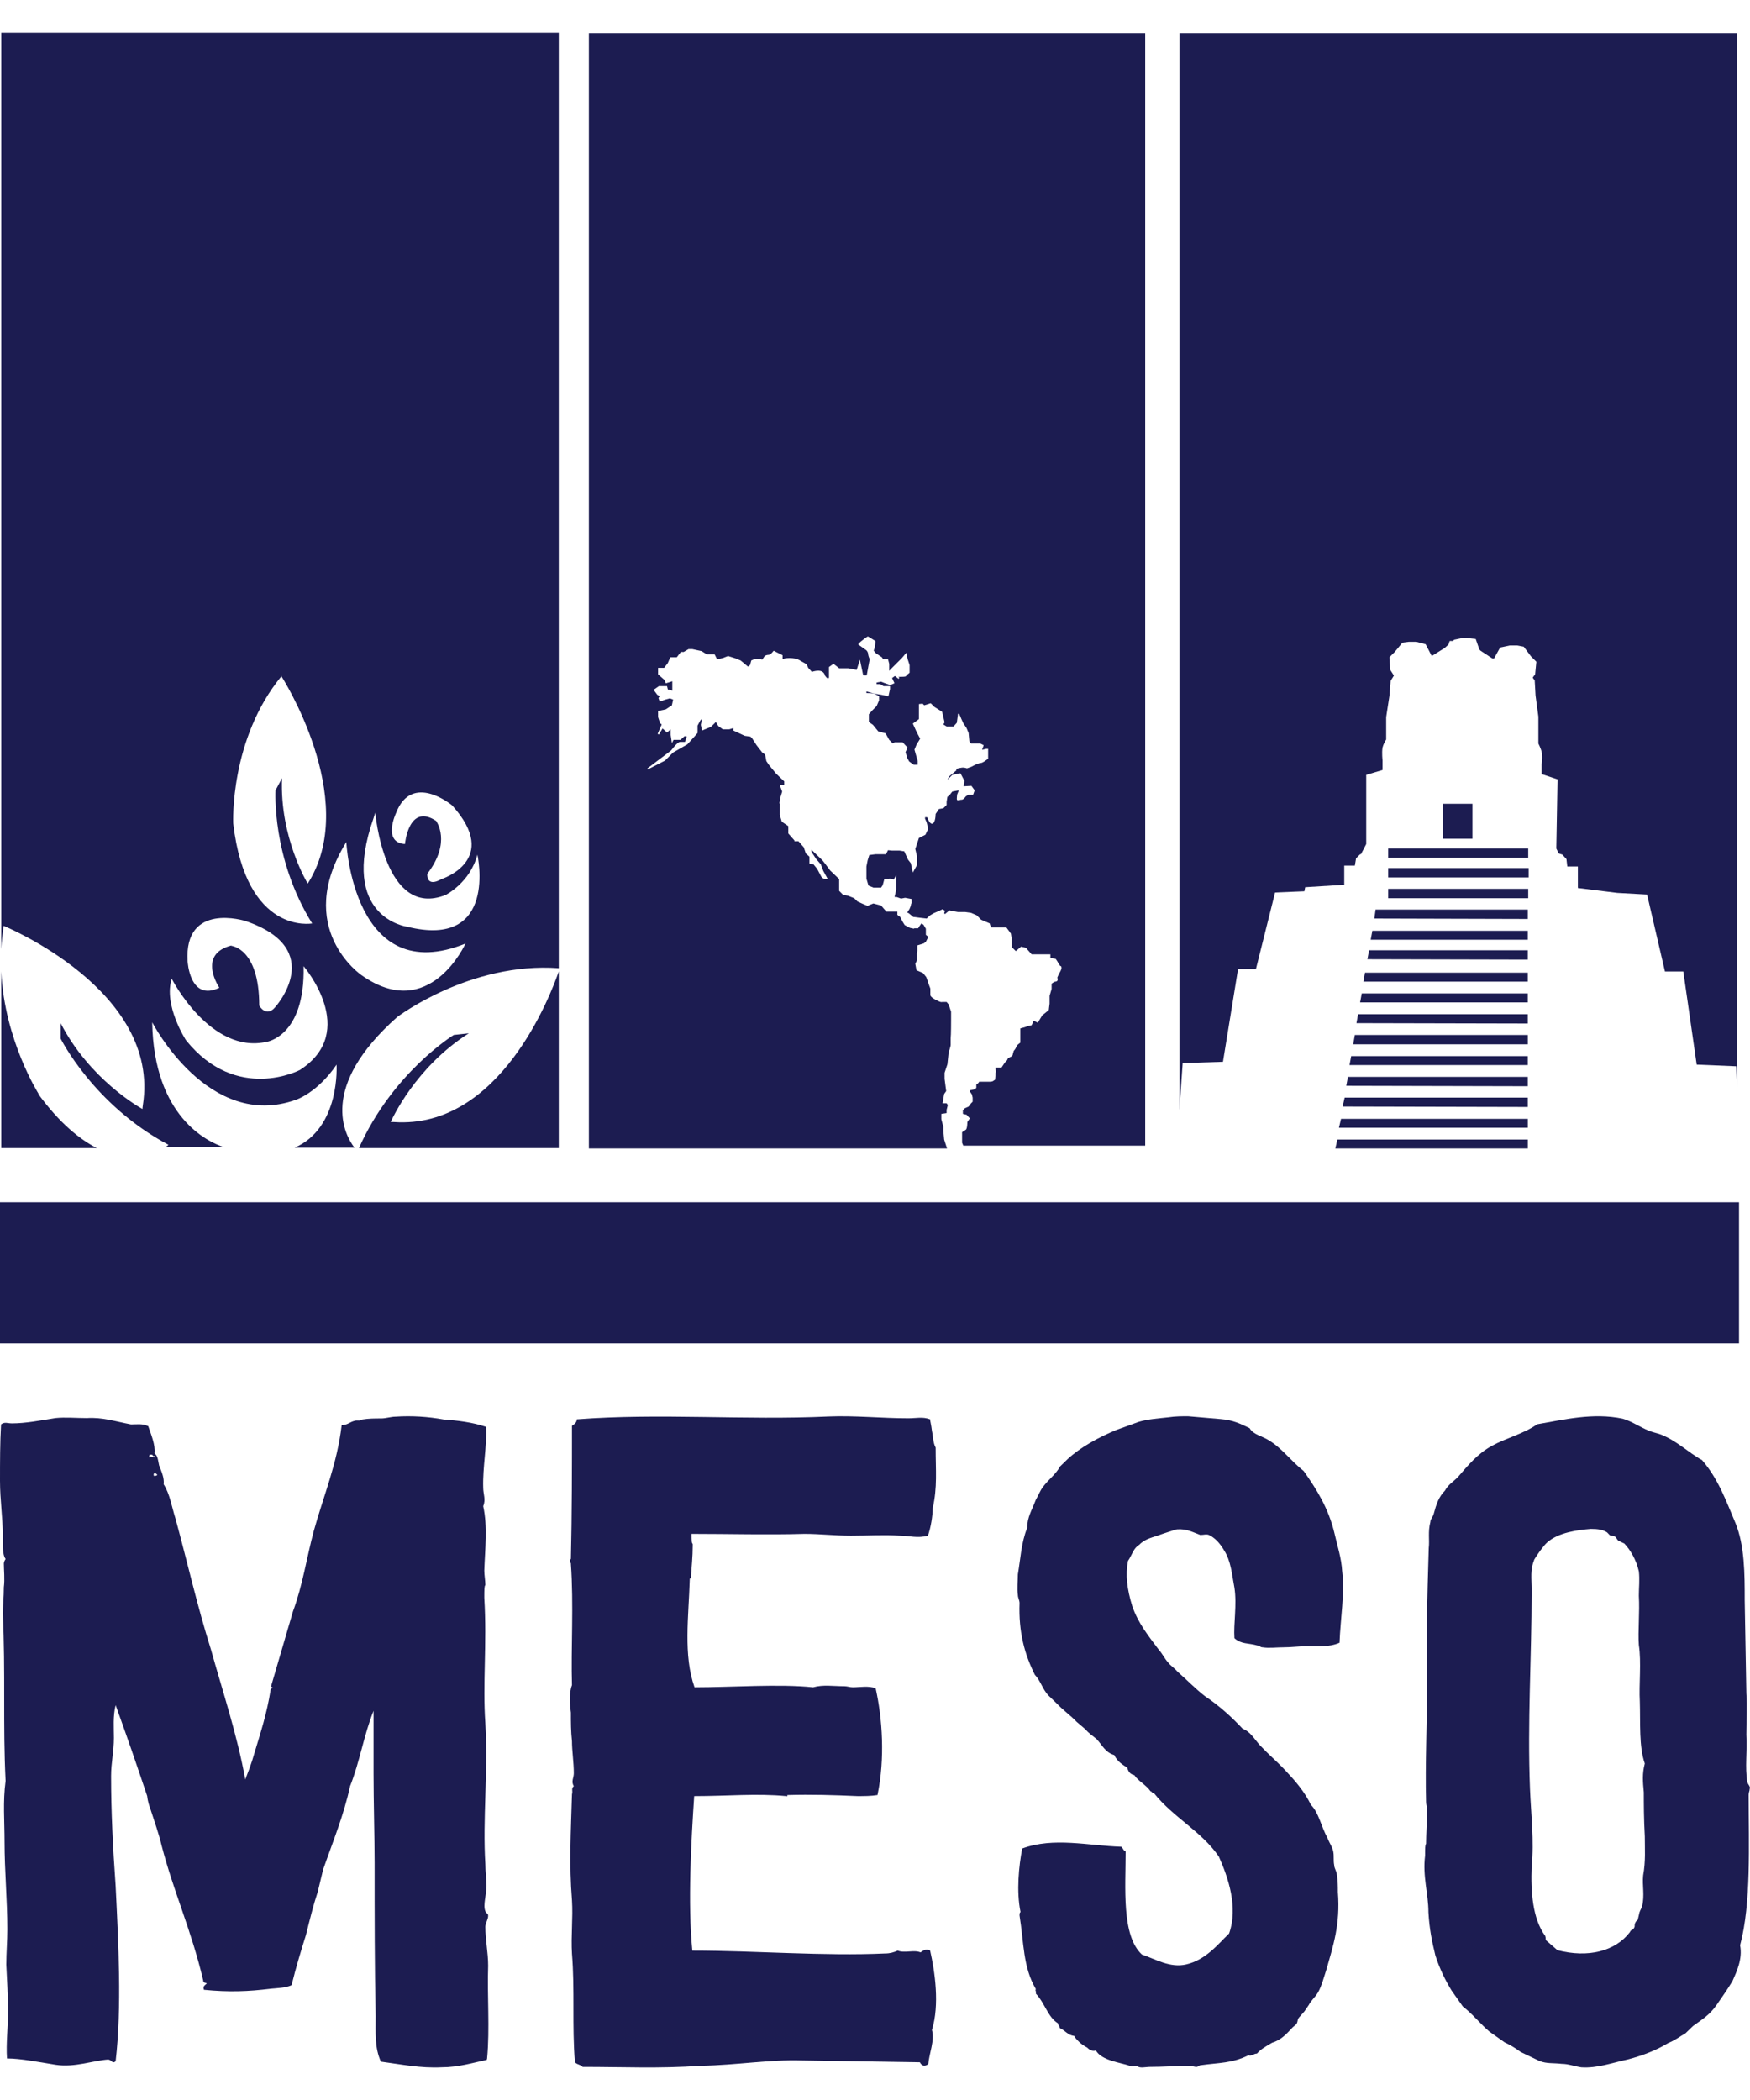 <svg width="50" height="60" viewBox="0 0 50 60" fill="none" xmlns="http://www.w3.org/2000/svg">
<path d="M49.686 34.349H0V38.384H49.686V34.349Z" fill="#1C1C51"/>
<path fill-rule="evenodd" clip-rule="evenodd" d="M32.755 0.942H16.825V32.814H27.058L26.976 32.558L26.953 32.314V32.197L26.895 31.977V31.825L27.046 31.802V31.709L27.081 31.57L27.046 31.523H26.93L26.976 31.256L27.034 31.174L26.988 30.825V30.651L27.069 30.407L27.104 30.07C27.104 30.07 27.162 29.895 27.162 29.86C27.162 29.849 27.162 29.825 27.162 29.814C27.162 29.767 27.162 29.721 27.162 29.663C27.174 29.581 27.174 29.151 27.174 29.151V28.907L27.104 28.698L27.046 28.628H26.918C26.918 28.628 26.895 28.651 26.767 28.581C26.592 28.5 26.581 28.442 26.581 28.43V28.244L26.546 28.151L26.465 27.918L26.372 27.802L26.185 27.721L26.151 27.535L26.197 27.442V27.244L26.209 27.163V27.011L26.395 26.953L26.453 26.907L26.523 26.767L26.453 26.709V26.535L26.383 26.418L26.325 26.384L26.267 26.465L26.232 26.523H26.116V26.535L25.999 26.511L25.848 26.43L25.79 26.337L25.72 26.198L25.639 26.139V26.046H25.325L25.174 25.872L24.953 25.814C24.953 25.814 24.802 25.872 24.79 25.884L24.651 25.825L24.499 25.756L24.406 25.663L24.232 25.593L24.092 25.57L23.976 25.453V25.256V25.116L23.72 24.872L23.581 24.686L23.499 24.581L23.185 24.279V24.337L23.313 24.535L23.453 24.698L23.523 24.884L23.651 25.116H23.627C23.546 25.139 23.465 25.058 23.465 25.046L23.348 24.825L23.244 24.698L23.127 24.674V24.477L23.023 24.384L22.965 24.209L22.813 24.035H22.697V24.011L22.523 23.814V23.604L22.337 23.477L22.278 23.279V22.953H22.267L22.302 22.767L22.348 22.616L22.278 22.43H22.406V22.325L22.174 22.104L21.965 21.849L21.895 21.744L21.86 21.558L21.778 21.5L21.616 21.291L21.488 21.093L21.441 21.046L21.278 21.023L20.953 20.872V20.802L20.837 20.837H20.651L20.523 20.744L20.453 20.628L20.313 20.767L20.058 20.872L20.023 20.709L20.058 20.535L20.011 20.581L19.93 20.732V20.942L19.86 21.023L19.639 21.267L19.232 21.5L18.999 21.732L18.499 21.988V21.953L19.174 21.442C19.22 21.384 19.36 21.198 19.43 21.198C19.476 21.198 19.546 21.198 19.569 21.198L19.616 21.07V21.035H19.558L19.441 21.139H19.244L19.197 21.232L19.162 21V20.837L19.058 20.93L18.93 20.814L18.825 20.988L18.79 20.965L18.906 20.698L18.86 20.663L18.802 20.488V20.314L19.023 20.267L19.197 20.151L19.232 19.988L19.139 19.953L19.011 19.988L18.848 20.046L18.813 19.942L18.848 19.895L18.778 19.849L18.674 19.709L18.825 19.604H19.058L19.081 19.698L19.209 19.732V19.523V19.465L19.023 19.523L18.988 19.43L18.802 19.267V19.081H18.976L19.081 18.942L19.151 18.779H19.337L19.453 18.628H19.534L19.674 18.546H19.778L20.046 18.604L20.197 18.698H20.418L20.488 18.837L20.651 18.802L20.802 18.744L21.023 18.814L21.162 18.872L21.372 19.046L21.43 19L21.465 18.872C21.465 18.872 21.546 18.825 21.627 18.825C21.685 18.825 21.755 18.837 21.778 18.849L21.848 18.744C21.848 18.744 21.895 18.709 21.965 18.709C22.011 18.709 22.069 18.639 22.104 18.593L22.36 18.721V18.825H22.383C22.383 18.825 22.43 18.802 22.558 18.802C22.79 18.802 22.872 18.884 22.895 18.895L23.046 18.977L23.092 19.081L23.197 19.198C23.197 19.198 23.278 19.163 23.383 19.163C23.534 19.163 23.569 19.279 23.569 19.302L23.627 19.372H23.685V19.058L23.813 18.965L23.976 19.093H24.232L24.476 19.139L24.569 18.849L24.662 19.291C24.662 19.291 24.744 19.314 24.767 19.291C24.767 19.291 24.767 19.291 24.767 19.279C24.778 19.221 24.837 18.884 24.848 18.837C24.837 18.814 24.802 18.721 24.802 18.674C24.802 18.639 24.767 18.593 24.755 18.581L24.511 18.407H24.534V18.384C24.558 18.36 24.627 18.302 24.674 18.267C24.72 18.232 24.767 18.198 24.79 18.186H24.802L25.011 18.314C25.011 18.314 25.011 18.395 24.999 18.453C24.999 18.5 24.965 18.57 24.965 18.593L25.023 18.663L25.197 18.779L25.232 18.837H25.372L25.406 18.965V19.163C25.418 19.163 25.43 19.139 25.441 19.128L25.558 19.011L25.767 18.802L25.895 18.651L25.93 18.825L25.988 19V19.221L25.918 19.279H25.895V19.302C25.895 19.325 25.872 19.337 25.755 19.337C25.697 19.337 25.674 19.337 25.662 19.337L25.697 19.36L25.674 19.395C25.674 19.395 25.639 19.372 25.627 19.36L25.569 19.314L25.488 19.372L25.558 19.523H25.546C25.546 19.523 25.453 19.581 25.395 19.558C25.348 19.546 25.197 19.488 25.174 19.477L25.046 19.5V19.546H25.151L25.244 19.604H25.43V19.686L25.383 19.895L25.174 19.849L25.011 19.825L24.755 19.756V19.802C24.755 19.802 24.941 19.802 24.988 19.825C25.034 19.849 25.104 19.884 25.104 19.884H25.116V20.011L25.046 20.174L24.918 20.302L24.825 20.407V20.628L24.941 20.709L25.092 20.895L25.302 20.953L25.406 21.139L25.511 21.244L25.558 21.209H25.79L25.93 21.36L25.872 21.488L25.918 21.651L25.976 21.756L26.104 21.849H26.22V21.744L26.127 21.418L26.185 21.279L26.29 21.104L26.197 20.93L26.081 20.674L26.255 20.546V20.116L26.36 20.104L26.406 20.151L26.592 20.093L26.697 20.198L26.918 20.337L26.988 20.639L26.953 20.698L27.046 20.756H27.244L27.337 20.651L27.372 20.395H27.406L27.465 20.535L27.523 20.663L27.616 20.802L27.674 20.942L27.697 21.186L27.744 21.244H28.011L28.104 21.291C28.104 21.291 28.081 21.372 28.058 21.418C28.092 21.418 28.127 21.407 28.174 21.395C28.185 21.395 28.197 21.395 28.209 21.395H28.232V21.674C28.22 21.686 28.081 21.802 28.011 21.802C27.965 21.802 27.813 21.872 27.755 21.907L27.627 21.953C27.627 21.953 27.569 21.93 27.511 21.93C27.476 21.93 27.372 21.953 27.325 21.965V22.011L27.116 22.186L27.069 22.279L27.209 22.139L27.441 22.093L27.558 22.314L27.534 22.418V22.465L27.755 22.453L27.848 22.581L27.802 22.709H27.662L27.592 22.756C27.592 22.756 27.534 22.849 27.476 22.849C27.465 22.849 27.441 22.849 27.418 22.86C27.418 22.86 27.372 22.872 27.348 22.86C27.348 22.86 27.337 22.837 27.337 22.825C27.337 22.767 27.348 22.709 27.348 22.698L27.395 22.581L27.209 22.616L27.127 22.721L27.069 22.767L27.046 22.907V23L26.953 23.093L26.825 23.116L26.732 23.256C26.732 23.349 26.709 23.535 26.627 23.535C26.558 23.535 26.511 23.395 26.488 23.349C26.465 23.349 26.441 23.349 26.43 23.349C26.43 23.349 26.43 23.372 26.43 23.395C26.488 23.5 26.499 23.593 26.499 23.604L26.523 23.674L26.441 23.849L26.255 23.942L26.151 24.256L26.197 24.453V24.721L26.081 24.93L26.023 24.663L25.941 24.558L25.837 24.325L25.697 24.302H25.476L25.372 24.291L25.313 24.407H25.011L24.837 24.43L24.79 24.581L24.755 24.756V25.104L24.813 25.302L24.953 25.36H25.174L25.22 25.291L25.267 25.116H25.406V25.104L25.534 25.128L25.604 25.011V25.43L25.558 25.628H25.616L25.744 25.674L25.86 25.651L26.046 25.686V25.814H26.034C26.034 25.825 26.023 25.895 25.988 25.965C25.965 26.011 25.941 26.046 25.918 26.07L25.965 26.093L26.092 26.198L26.278 26.221L26.476 26.244L26.558 26.163L26.674 26.093L26.837 26.023L26.93 25.977L26.999 26.023L26.976 26.093L26.999 26.116L27.127 26.011L27.244 26.035L27.372 26.058H27.581L27.744 26.081L27.906 26.151L28.034 26.279L28.278 26.384C28.278 26.384 28.302 26.5 28.337 26.5H28.755L28.883 26.674L28.906 26.825V27.058L29.023 27.174L29.174 27.046L29.313 27.081L29.476 27.267C29.476 27.267 29.558 27.267 29.639 27.267H30.011V27.372L30.162 27.395L30.209 27.465C30.209 27.465 30.278 27.593 30.302 27.604C30.313 27.604 30.325 27.604 30.325 27.628C30.348 27.674 30.278 27.791 30.255 27.825L30.209 27.93C30.209 27.93 30.232 27.988 30.209 28.023C30.209 28.023 30.185 28.046 30.162 28.046C30.116 28.046 30.069 28.093 30.046 28.104V28.256L29.988 28.453V28.674L29.965 28.86L29.778 29.011L29.651 29.221L29.534 29.163L29.476 29.291C29.36 29.314 29.278 29.349 29.278 29.349L29.151 29.384C29.151 29.477 29.151 29.57 29.151 29.57V29.791L29.092 29.837C29.092 29.837 29.058 29.86 29.034 29.918C29.011 29.977 28.976 30.011 28.965 30.023L28.941 30.104C28.941 30.104 28.941 30.174 28.872 30.198C28.825 30.221 28.802 30.232 28.802 30.232L28.767 30.302L28.709 30.36L28.616 30.5H28.441V30.477C28.441 30.477 28.441 30.535 28.441 30.546C28.441 30.546 28.453 30.581 28.453 30.616C28.453 30.628 28.453 30.651 28.441 30.651C28.441 30.651 28.441 30.663 28.441 30.686C28.441 30.779 28.43 30.837 28.43 30.849L28.36 30.895C28.36 30.895 28.325 30.907 28.267 30.907H27.976L27.953 30.942L27.895 30.988V31.035C27.895 31.035 27.895 31.058 27.895 31.07C27.895 31.093 27.86 31.116 27.825 31.128C27.767 31.139 27.732 31.151 27.72 31.151V31.198L27.767 31.267L27.79 31.36V31.477L27.744 31.523L27.674 31.616L27.569 31.663L27.511 31.721V31.802V31.825L27.616 31.849L27.709 31.953L27.639 32.058C27.639 32.058 27.639 32.256 27.592 32.279C27.558 32.302 27.499 32.337 27.488 32.349V32.651L27.523 32.732H32.72V0.942H32.755Z" fill="#1C1C51"/>
<path d="M27.907 31.523L27.884 31.325H27.919L27.942 31.523H27.907Z" fill="#1C1C51"/>
<path fill-rule="evenodd" clip-rule="evenodd" d="M0.035 0.93H15.965V27.663C13.43 27.477 11.349 29.058 11.349 29.058C9.081 31.07 9.86 32.442 10.128 32.791H8.419C9.733 32.221 9.616 30.419 9.616 30.419C9.07 31.221 8.465 31.419 8.465 31.419C5.954 32.325 4.349 29.209 4.349 29.209C4.395 31.907 5.93 32.628 6.407 32.779H4.721C4.779 32.744 4.814 32.709 4.814 32.709C2.674 31.57 1.733 29.674 1.733 29.674V29.233C2.558 30.837 3.988 31.64 4.07 31.686C4.07 31.686 4.07 31.651 4.081 31.581C4.605 28.291 0.105 26.453 0.105 26.453C0.07 26.674 0.047 26.895 0.035 27.116V0.93ZM10.244 32.802H15.965V27.756C15.744 28.395 14.291 32.267 11.256 32.058C11.198 32.058 11.174 32.058 11.163 32.058C11.198 31.977 11.872 30.488 13.395 29.523L12.965 29.57C12.965 29.57 11.221 30.64 10.256 32.802H10.244ZM1.093 31.256C1.698 32.081 2.267 32.547 2.767 32.802H0.035V27.756C0.128 29.721 1.105 31.256 1.105 31.256H1.093ZM13.314 26.953C10.093 28.267 9.895 24.058 9.895 24.058C8.372 26.523 10.326 27.86 10.326 27.86C12.279 29.244 13.302 26.953 13.302 26.953H13.314ZM6.616 27.012C5.616 27.267 6.267 28.221 6.267 28.221C5.419 28.628 5.36 27.465 5.36 27.465C5.256 25.756 7.012 26.314 7.012 26.314C9.372 27.116 7.86 28.779 7.86 28.779C7.605 29.081 7.407 28.733 7.407 28.733C7.407 27.081 6.605 27.023 6.605 27.023L6.616 27.012ZM4.907 27.965C4.907 27.965 6.012 30.128 7.616 29.767C7.616 29.767 8.721 29.616 8.674 27.605C8.674 27.605 10.279 29.465 8.57 30.57C8.57 30.57 6.767 31.523 5.314 29.721C5.314 29.721 4.663 28.721 4.907 27.965ZM10.721 23.209C10.721 23.209 10.977 26.267 12.733 25.57C12.733 25.57 13.43 25.221 13.64 24.419C13.64 24.419 14.244 27.128 11.628 26.477C11.628 26.477 9.674 26.221 10.674 23.372L10.721 23.221V23.209ZM12.477 23.465C11.674 22.919 11.57 24.116 11.57 24.116C10.919 24.07 11.314 23.233 11.314 23.233C11.768 22.047 12.919 23.012 12.919 23.012C14.326 24.57 12.616 25.116 12.616 25.116C12.163 25.372 12.209 24.965 12.209 24.965C12.907 24.058 12.465 23.465 12.465 23.465H12.477ZM8.047 19.314C6.558 21.116 6.663 23.523 6.663 23.523C7.035 26.733 8.919 26.384 8.919 26.384C7.756 24.512 7.872 22.581 7.872 22.581L8.058 22.233C7.988 23.93 8.791 25.244 8.791 25.244C8.791 25.244 8.802 25.233 8.837 25.174C10.268 22.791 8.047 19.326 8.035 19.314H8.047Z" fill="#1C1C51"/>
<path d="M43.663 25.395H39.663V25.663H43.663V25.395Z" fill="#1C1C51"/>
<path d="M43.675 24.803H39.663V25.07H43.675V24.803Z" fill="#1C1C51"/>
<path d="M39.163 26.849H43.651V26.593H39.21L39.163 26.849Z" fill="#1C1C51"/>
<path d="M39.267 26.244L43.651 26.256V25.988H39.302L39.267 26.244Z" fill="#1C1C51"/>
<path d="M43.652 32.558H38.211L38.152 32.814H39.397H43.652V32.558Z" fill="#1C1C51"/>
<path d="M33.815 30.372L34.942 30.337L35.373 27.686H35.884L36.431 25.5L37.268 25.465L37.291 25.349L38.407 25.279V24.732H38.71L38.745 24.523L38.861 24.407H38.884L39.035 24.116V22.139L39.501 22V21.721C39.501 21.721 39.477 21.511 39.501 21.36C39.524 21.267 39.57 21.186 39.605 21.128V20.488L39.698 19.884L39.733 19.453L39.826 19.302L39.721 19.139L39.698 18.779L39.849 18.628L40.07 18.36L40.256 18.337H40.466L40.733 18.407L40.907 18.744L41.28 18.511L41.384 18.418L41.419 18.314H41.512L41.547 18.279L41.826 18.221L42.163 18.256L42.268 18.558L42.303 18.593L42.64 18.814H42.687L42.861 18.5L43.14 18.442H43.349L43.535 18.477L43.745 18.756L43.896 18.907L43.861 19.267L43.791 19.36L43.849 19.442L43.873 19.872L43.954 20.477V21.244C43.954 21.244 44.024 21.384 44.047 21.477C44.082 21.628 44.047 21.837 44.047 21.837V22.116L44.501 22.267L44.466 24.244L44.535 24.384L44.64 24.418L44.756 24.546L44.78 24.756H45.082V25.372L46.21 25.511L47.059 25.558L47.57 27.756H48.094L48.477 30.418L49.605 30.465L49.629 31.081V0.942H33.698V31.709L33.791 30.372H33.815Z" fill="#1C1C51"/>
<path d="M42.07 22.965H41.221V23.965H42.07V22.965Z" fill="#1C1C51"/>
<path d="M43.663 24.244H39.663V24.511H43.663V24.244Z" fill="#1C1C51"/>
<path d="M39.069 27.407L43.651 27.418V27.151H39.116L39.069 27.407Z" fill="#1C1C51"/>
<path d="M38.361 31.616L43.651 31.628V31.36H38.419L38.361 31.616Z" fill="#1C1C51"/>
<path d="M38.465 31.023L43.651 31.035V30.768H38.512L38.465 31.023Z" fill="#1C1C51"/>
<path d="M38.256 32.221H43.652V31.966H38.315L38.256 32.221Z" fill="#1C1C51"/>
<path d="M38.558 30.431H43.651V30.175H38.605L38.558 30.431Z" fill="#1C1C51"/>
<path d="M38.756 29.233L43.651 29.244V28.977H38.803L38.756 29.233Z" fill="#1C1C51"/>
<path d="M38.663 29.837H43.652V29.57H38.71L38.663 29.837Z" fill="#1C1C51"/>
<path d="M38.86 28.64H43.651V28.384H38.907L38.86 28.64Z" fill="#1C1C51"/>
<path d="M38.954 28.046H43.651V27.79H39L38.954 28.046Z" fill="#1C1C51"/>
<path d="M13.907 58.853C13.516 58.934 13.106 59.065 12.615 59.065C12.024 59.095 11.474 58.984 10.883 58.904C10.703 58.511 10.733 58.099 10.733 57.605C10.703 56.156 10.703 54.777 10.703 53.218C10.703 52.513 10.673 51.477 10.673 50.671V48.88C10.392 49.584 10.282 50.329 10.002 51.034C9.822 51.869 9.511 52.614 9.231 53.419L9.081 54.043C8.951 54.435 8.851 54.848 8.74 55.291C8.61 55.703 8.46 56.196 8.33 56.72C8.15 56.8 7.939 56.8 7.739 56.82C7.098 56.901 6.528 56.921 5.827 56.851C5.797 56.75 5.827 56.75 5.907 56.669C5.877 56.639 5.807 56.669 5.807 56.589C5.467 55.14 4.956 54.043 4.616 52.724C4.535 52.382 4.405 52.02 4.305 51.708C4.275 51.627 4.225 51.497 4.205 51.315C3.925 50.48 3.634 49.625 3.304 48.719C3.224 49.031 3.254 49.373 3.254 49.655C3.254 50.047 3.174 50.359 3.174 50.742C3.174 51.758 3.224 52.765 3.304 53.882C3.384 55.542 3.484 57.334 3.304 58.894C3.204 58.974 3.204 58.863 3.094 58.843C2.653 58.873 2.143 59.075 1.592 58.994C1.101 58.914 0.581 58.813 0.2 58.813C0.17 58.37 0.23 57.958 0.23 57.465C0.23 57.022 0.2 56.559 0.18 56.136C0.18 55.794 0.21 55.462 0.21 55.12C0.21 54.284 0.13 53.459 0.13 52.624C0.13 52.03 0.08 51.476 0.16 50.883C0.08 49.303 0.16 47.763 0.08 46.102C0.08 45.891 0.11 45.639 0.11 45.347C0.14 45.116 0.11 44.854 0.11 44.673C0.11 44.623 0.14 44.573 0.16 44.542C0.06 44.412 0.08 44.08 0.08 43.868C0.08 43.375 0 42.852 0 42.308C0 41.765 -1.22149e-06 41.221 0.03 40.698C0.13 40.617 0.21 40.668 0.34 40.668C0.731 40.668 1.141 40.587 1.582 40.517C1.862 40.487 2.173 40.517 2.483 40.517C2.924 40.487 3.314 40.617 3.744 40.698C3.925 40.698 4.055 40.668 4.235 40.748C4.315 40.98 4.445 41.292 4.415 41.523C4.515 41.604 4.515 41.735 4.545 41.865C4.626 42.077 4.696 42.228 4.676 42.409C4.856 42.691 4.906 43.053 5.016 43.395C5.356 44.643 5.637 45.891 6.027 47.129C6.368 48.347 6.778 49.574 7.008 50.842C7.088 50.631 7.189 50.38 7.269 50.088C7.449 49.494 7.629 48.94 7.729 48.296C7.729 48.216 7.809 48.266 7.779 48.196C7.749 48.226 7.749 48.196 7.749 48.165L8.37 46.042C8.65 45.287 8.76 44.512 8.961 43.757C9.241 42.741 9.632 41.835 9.762 40.718C9.942 40.718 9.992 40.617 10.172 40.587H10.252C10.332 40.587 10.332 40.557 10.352 40.557C10.533 40.527 10.713 40.527 10.893 40.527C11.023 40.527 11.173 40.477 11.303 40.477C11.764 40.446 12.235 40.477 12.675 40.557C13.086 40.587 13.506 40.638 13.887 40.768C13.917 41.312 13.787 41.916 13.806 42.51C13.806 42.691 13.887 42.842 13.806 43.033C13.937 43.627 13.857 44.251 13.837 44.874C13.837 45.005 13.867 45.156 13.867 45.287C13.837 45.317 13.837 45.418 13.837 45.649C13.917 46.978 13.787 48.115 13.867 49.232C13.947 50.681 13.787 51.98 13.867 53.258C13.867 53.469 13.897 53.67 13.897 53.882C13.897 54.163 13.796 54.425 13.867 54.606C13.897 54.687 13.947 54.657 13.947 54.737C13.947 54.838 13.867 54.949 13.867 55.049C13.867 55.442 13.947 55.774 13.947 56.166C13.917 57.022 13.997 57.958 13.917 58.813L13.907 58.853ZM4.275 41.563C4.275 41.563 4.245 41.644 4.275 41.644C4.275 41.563 4.485 41.694 4.405 41.594C4.385 41.614 4.375 41.614 4.375 41.594L4.345 41.563H4.265H4.275ZM4.425 42.087C4.425 42.087 4.375 42.087 4.395 42.167C4.445 42.167 4.475 42.167 4.495 42.137C4.465 42.107 4.445 42.087 4.415 42.087H4.425Z" fill="#1C1C51"/>
<path d="M26.628 58.004C26.712 58.289 26.544 58.687 26.523 58.972C26.417 59.054 26.333 59.023 26.281 58.922L22.915 58.87C21.969 58.84 21.075 59.003 20.013 59.023C18.814 59.105 17.814 59.054 16.647 59.054C16.563 58.972 16.51 59.003 16.426 58.922C16.342 57.872 16.426 56.842 16.342 55.823C16.311 55.323 16.374 54.793 16.342 54.294C16.258 53.264 16.311 52.327 16.342 51.267C16.374 51.164 16.311 51.103 16.395 51.032C16.311 50.9 16.395 50.798 16.395 50.665C16.395 50.349 16.342 50.033 16.342 49.748C16.311 49.462 16.311 49.218 16.311 48.932C16.279 48.698 16.258 48.351 16.342 48.147C16.311 47.118 16.395 45.834 16.311 44.682C16.311 44.661 16.311 44.651 16.279 44.631V44.549H16.311C16.342 43.265 16.342 41.889 16.342 40.737C16.426 40.686 16.479 40.635 16.479 40.553C18.866 40.37 21.253 40.584 23.672 40.472C24.43 40.441 25.187 40.523 25.955 40.523C26.175 40.523 26.365 40.472 26.575 40.553C26.575 40.605 26.607 40.706 26.628 40.89C26.659 41.022 26.659 41.236 26.733 41.359C26.733 42.021 26.785 42.49 26.649 43.092C26.649 43.306 26.596 43.642 26.512 43.877C26.218 43.958 25.965 43.877 25.723 43.877C25.208 43.846 24.829 43.877 24.314 43.877C23.851 43.877 23.42 43.825 22.989 43.825C21.927 43.856 20.875 43.825 19.76 43.825C19.76 44.009 19.76 44.09 19.792 44.111V44.162C19.792 44.478 19.76 44.763 19.739 45.079L19.708 45.11C19.676 46.19 19.518 47.291 19.844 48.209C20.907 48.209 22.263 48.107 23.231 48.209C23.525 48.127 23.799 48.178 24.125 48.178C24.209 48.178 24.282 48.209 24.366 48.209C24.556 48.209 24.829 48.158 25.019 48.239C25.208 49.085 25.292 50.237 25.071 51.287C24.882 51.317 24.693 51.317 24.503 51.317C23.83 51.287 23.178 51.267 22.494 51.287C22.494 51.317 22.494 51.338 22.463 51.317C21.622 51.236 20.78 51.317 19.834 51.317C19.75 52.581 19.645 54.365 19.781 55.731C21.548 55.731 23.557 55.894 25.292 55.813C25.429 55.813 25.534 55.782 25.65 55.731C25.839 55.813 26.112 55.7 26.302 55.782C26.407 55.7 26.491 55.68 26.575 55.731C26.712 56.332 26.849 57.28 26.628 57.994V58.004Z" fill="#1C1C51"/>
<path d="M38.348 44.889C38.424 45.531 38.3 46.233 38.272 46.936C37.978 47.066 37.637 47.036 37.315 47.036C37.097 47.036 36.898 47.066 36.681 47.066C36.463 47.066 36.264 47.096 36.074 47.066C35.998 47.066 35.998 47.016 35.932 47.016C35.667 46.936 35.468 46.986 35.269 46.805C35.24 46.394 35.345 45.852 35.269 45.361C35.193 44.969 35.174 44.608 34.975 44.297C34.852 44.087 34.71 43.936 34.539 43.856C34.464 43.826 34.397 43.856 34.293 43.856C34.075 43.776 33.905 43.675 33.63 43.695C33.602 43.695 33.459 43.745 33.213 43.826C32.948 43.926 32.72 43.956 32.55 44.137C32.379 44.237 32.351 44.418 32.228 44.598C32.152 44.989 32.199 45.401 32.351 45.892C32.522 46.384 32.815 46.745 33.109 47.136C33.204 47.237 33.279 47.397 33.374 47.498C33.45 47.598 33.545 47.648 33.639 47.758C33.905 47.989 34.151 48.25 34.426 48.461C34.843 48.741 35.184 49.052 35.506 49.394C35.724 49.474 35.828 49.674 35.998 49.865C36.264 50.146 36.463 50.306 36.728 50.587C36.993 50.868 37.268 51.179 37.457 51.57C37.675 51.781 37.751 52.192 37.922 52.503C37.997 52.684 38.064 52.764 38.092 52.895C38.12 53.025 38.092 53.156 38.12 53.286C38.12 53.386 38.196 53.467 38.196 53.567C38.225 53.747 38.225 53.878 38.225 54.058C38.3 54.991 38.083 55.613 37.903 56.255C37.827 56.486 37.761 56.747 37.656 56.928C37.581 57.058 37.457 57.158 37.391 57.289L37.268 57.469L37.126 57.63C37.05 57.71 37.097 57.76 37.031 57.84L36.936 57.921C36.766 58.101 36.614 58.282 36.349 58.362C36.178 58.462 36.027 58.543 35.913 58.673C35.818 58.673 35.771 58.753 35.667 58.723C35.203 58.954 34.814 58.934 34.322 59.004C34.246 59.004 34.246 59.054 34.179 59.054C34.113 59.054 34.009 59.004 33.933 59.024C33.639 59.024 33.222 59.054 32.853 59.054C32.73 59.054 32.559 59.104 32.484 59.024C32.408 59.024 32.36 59.054 32.285 59.024C31.991 58.924 31.479 58.874 31.309 58.583C31.233 58.613 31.138 58.583 31.062 58.502C30.892 58.422 30.721 58.242 30.693 58.171C30.494 58.141 30.447 58.021 30.276 57.941C30.276 57.861 30.2 57.84 30.229 57.81C29.935 57.63 29.859 57.239 29.594 56.958C29.622 56.877 29.566 56.907 29.594 56.827C29.225 56.205 29.253 55.483 29.13 54.73C29.13 54.68 29.13 54.65 29.158 54.63C29.035 54.038 29.111 53.306 29.206 52.814C30.106 52.483 31.091 52.734 32.038 52.764C32.114 52.844 32.086 52.865 32.161 52.895C32.161 53.928 32.038 55.302 32.626 55.844C33.014 55.974 33.431 56.235 33.895 56.125C34.454 55.995 34.795 55.553 35.117 55.242C35.383 54.49 35.089 53.637 34.824 53.045C34.331 52.323 33.526 51.932 32.967 51.229C32.891 51.229 32.938 51.199 32.872 51.179C32.749 50.999 32.531 50.898 32.408 50.718C32.285 50.688 32.237 50.617 32.209 50.507C32.086 50.427 31.915 50.327 31.839 50.146C31.574 50.066 31.498 49.865 31.328 49.684C31.205 49.584 31.11 49.524 31.006 49.404L30.759 49.193C30.589 49.012 30.371 48.862 30.172 48.651L29.954 48.441C29.784 48.26 29.736 48.029 29.566 47.849C29.272 47.257 29.101 46.635 29.13 45.802C29.13 45.722 29.082 45.652 29.082 45.571C29.054 45.391 29.082 45.16 29.082 44.98C29.158 44.538 29.177 44.077 29.348 43.655C29.348 43.344 29.49 43.134 29.594 42.853C29.67 42.722 29.717 42.592 29.793 42.492C29.963 42.261 30.163 42.13 30.286 41.9L30.503 41.689C30.873 41.348 31.385 41.067 31.896 40.856L32.531 40.626C32.796 40.545 33.118 40.525 33.384 40.495C33.583 40.465 33.772 40.465 33.943 40.465L34.871 40.545C35.24 40.575 35.43 40.676 35.705 40.806C35.799 40.987 36.074 41.037 36.245 41.147C36.633 41.378 36.879 41.739 37.249 42.03C37.618 42.552 37.959 43.093 38.13 43.816C38.206 44.157 38.329 44.518 38.348 44.899V44.889Z" fill="#1C1C51"/>
<path d="M49.991 51.101C49.991 51.181 49.962 51.2 49.962 51.28C49.962 52.71 50.038 54.379 49.717 55.58C49.792 55.968 49.622 56.325 49.499 56.603C49.329 56.881 49.234 57.01 49.036 57.298C48.837 57.576 48.648 57.686 48.374 57.884L48.157 58.093C47.987 58.192 47.845 58.301 47.665 58.371C47.325 58.579 46.937 58.728 46.521 58.838C46.058 58.937 45.642 59.096 45.179 59.066C44.98 59.036 44.81 58.967 44.621 58.967C44.357 58.937 44.205 58.967 43.988 58.887L43.449 58.629C43.279 58.5 43.128 58.42 42.986 58.351L42.551 58.043C42.286 57.815 42.059 57.527 41.795 57.328L41.473 56.871C41.303 56.593 41.133 56.255 41.01 55.868C40.916 55.481 40.84 55.123 40.812 54.637C40.812 54.1 40.642 53.614 40.717 53.018C40.717 52.809 40.717 52.71 40.745 52.68C40.745 52.452 40.774 51.965 40.774 51.737C40.774 51.638 40.745 51.558 40.745 51.479C40.717 50.376 40.774 49.224 40.774 48.072V46.354C40.774 45.609 40.802 45.023 40.821 44.229C40.849 44 40.793 43.772 40.868 43.484C40.868 43.404 40.944 43.335 40.963 43.256C41.038 42.977 41.105 42.769 41.284 42.59C41.379 42.411 41.53 42.332 41.653 42.203C41.946 41.865 42.211 41.538 42.627 41.309C43.043 41.081 43.525 40.971 43.922 40.693C44.678 40.564 45.51 40.356 46.361 40.534C46.654 40.614 46.947 40.842 47.24 40.922L47.41 40.971C47.901 41.15 48.242 41.508 48.629 41.716C49.093 42.252 49.31 42.868 49.584 43.514C49.849 44.159 49.849 44.974 49.849 45.718L49.896 48.38C49.925 48.767 49.896 49.175 49.896 49.562C49.925 50.048 49.849 50.486 49.925 50.922C49.953 51.002 50 51.022 50 51.101H49.991ZM46.994 52.462C46.966 51.945 46.966 51.538 46.966 51.211C46.937 50.903 46.918 50.674 46.994 50.386C46.824 49.9 46.871 49.234 46.852 48.618C46.824 48.132 46.9 47.486 46.824 47C46.795 46.612 46.852 46.076 46.824 45.589C46.824 45.361 46.852 45.133 46.824 44.894C46.748 44.557 46.578 44.279 46.408 44.1L46.238 44.02C46.162 43.941 46.191 43.921 46.115 43.891C46.087 43.861 46.02 43.891 45.992 43.861L45.916 43.782C45.793 43.703 45.652 43.683 45.453 43.683C45.084 43.712 44.527 43.782 44.205 44.07C44.111 44.149 43.912 44.427 43.837 44.557C43.714 44.864 43.761 45.073 43.761 45.45C43.761 47.427 43.638 49.165 43.714 51.111C43.742 51.826 43.837 52.601 43.761 53.336C43.733 54.051 43.789 54.825 44.149 55.312C44.177 55.392 44.149 55.411 44.177 55.441L44.498 55.719C45.377 55.948 46.153 55.749 46.569 55.203C46.597 55.123 46.663 55.153 46.691 55.074C46.72 55.044 46.691 54.974 46.72 54.945C46.748 54.865 46.795 54.865 46.795 54.845L46.843 54.637C46.871 54.557 46.918 54.488 46.918 54.458C46.994 54.15 46.918 53.872 46.947 53.584C47.022 53.177 46.994 52.819 46.994 52.432V52.462Z" fill="#1C1C51"/>
</svg>
